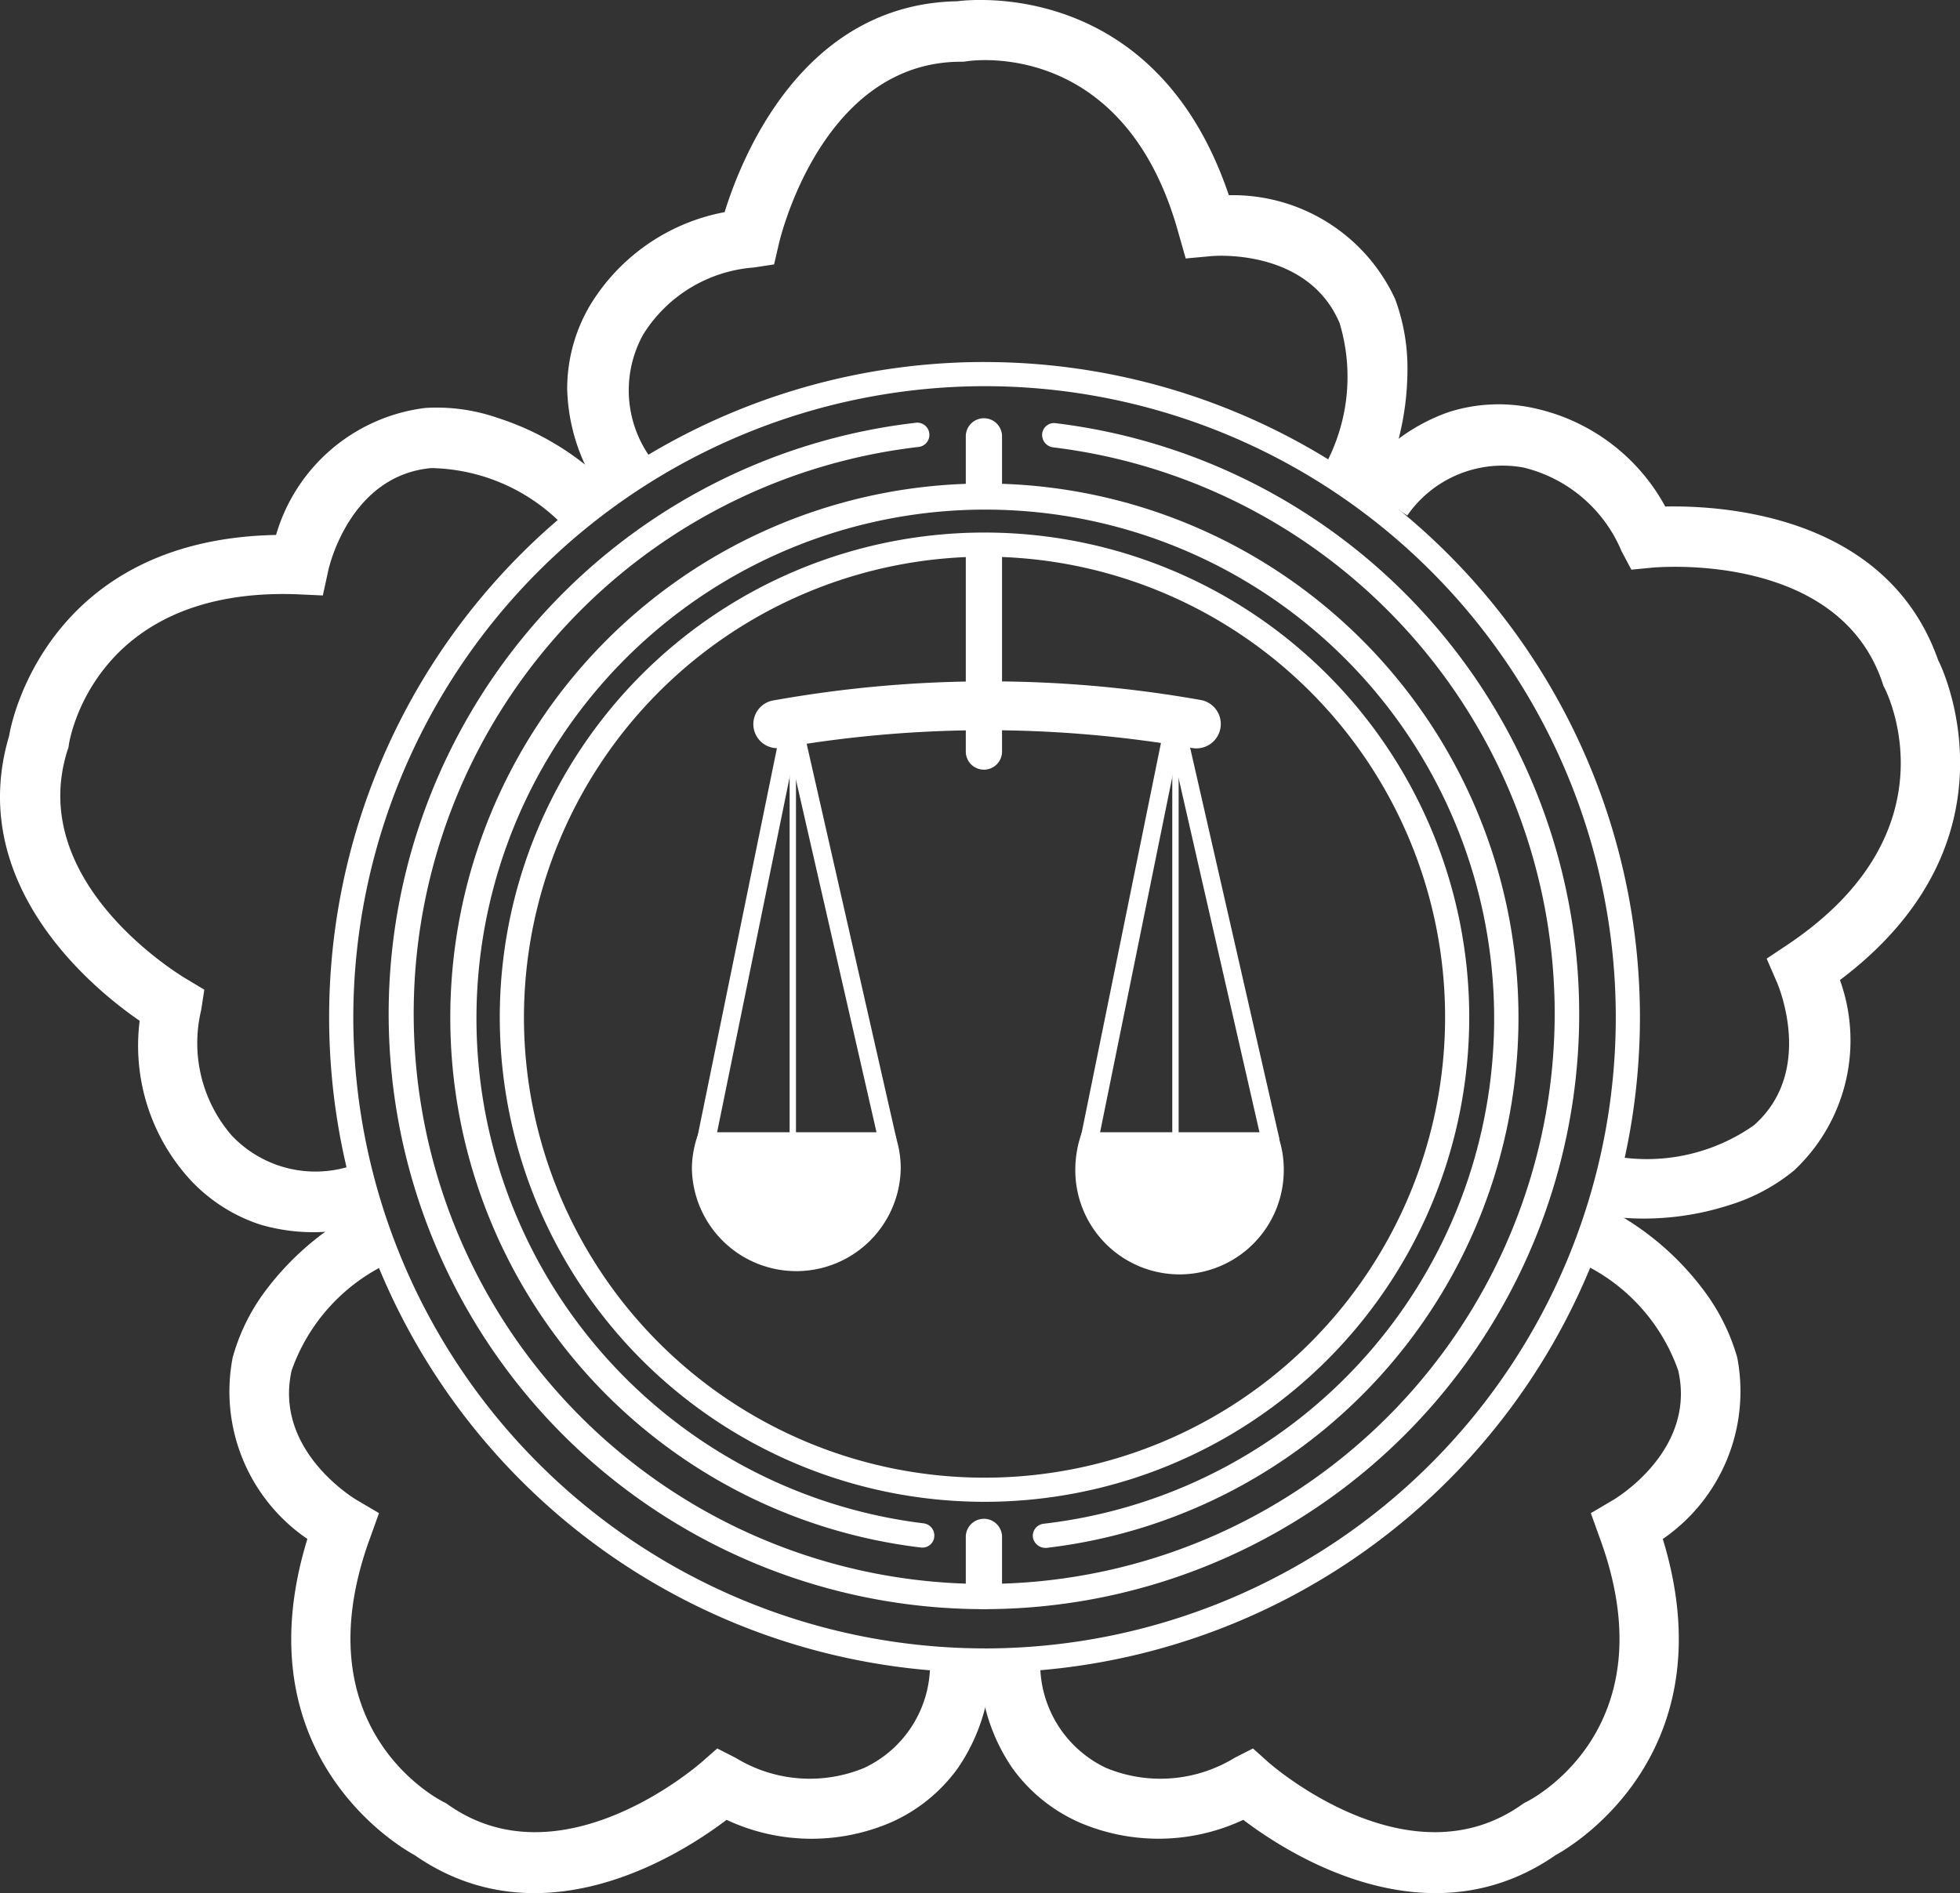 <svg id="그룹_205923" data-name="그룹 205923" xmlns="http://www.w3.org/2000/svg" xmlns:xlink="http://www.w3.org/1999/xlink" width="68.764" height="66.432" viewBox="0 0 68.764 66.432">
  <rect x="0" y="0" width="68.764" height="66.432" fill="#333333" stroke="none"/>
  <defs>
    <clipPath id="clip-path">
      <rect id="사각형_1490" data-name="사각형 1490" width="68.764" height="66.431" fill="#fff"/>
    </clipPath>
  </defs>
  <g id="그룹_204945" data-name="그룹 204945" transform="translate(0 0)" clip-path="url(#clip-path)">
    <path id="패스_9931" data-name="패스 9931" d="M34.865,56.662a3.572,3.572,0,0,0-.246,1.271,3.664,3.664,0,0,0,7.327,0,3.564,3.564,0,0,0-.232-1.271Z" transform="translate(-10.345 -16.932)" fill="#fff"/>
    <path id="패스_9932" data-name="패스 9932" d="M34.873,50.965l.629.137,2.9-14.2-.629-.123Z" transform="translate(-10.421 -10.99)" fill="#fff"/>
    <path id="패스_9933" data-name="패스 9933" d="M39.357,36.906,42.6,51.1l.615-.137-3.226-14.2Z" transform="translate(-11.761 -10.984)" fill="#fff"/>
    <rect id="사각형_1488" data-name="사각형 1488" width="0.223" height="15.216" transform="translate(27.703 25.417)" fill="#fff"/>
    <path id="패스_9934" data-name="패스 9934" d="M54.036,56.662a3.883,3.883,0,0,0-.232,1.271,3.657,3.657,0,1,0,7.313,0,3.557,3.557,0,0,0-.246-1.271Z" transform="translate(-16.078 -16.932)" fill="#fff"/>
    <path id="패스_9935" data-name="패스 9935" d="M54.057,50.965l.615.137,2.885-14.2-.615-.123Z" transform="translate(-16.154 -10.99)" fill="#fff"/>
    <path id="패스_9936" data-name="패스 9936" d="M58.522,36.906l3.24,14.19.615-.137-3.24-14.2Z" transform="translate(-17.488 -10.984)" fill="#fff"/>
    <rect id="사각형_1489" data-name="사각형 1489" width="0.223" height="15.216" transform="translate(41.128 25.417)" fill="#fff"/>
    <path id="패스_9937" data-name="패스 9937" d="M38.368,34.772a.844.844,0,0,0,.341,1.654,42.063,42.063,0,0,1,14.4.014.856.856,0,0,0,.314-1.682,42.751,42.751,0,0,0-15.051.014" transform="translate(-11.264 -10.189)" fill="#fff"/>
    <path id="패스_9938" data-name="패스 9938" d="M48.325,27.578V34.4a.636.636,0,1,0,1.271,0V27.578a.636.636,0,0,0-1.271,0" transform="translate(-14.441 -8.053)" fill="#fff"/>
    <path id="패스_9939" data-name="패스 9939" d="M48.325,21.534v1.9a.636.636,0,0,0,1.271,0v-1.9a.636.636,0,0,0-1.271,0" transform="translate(-14.441 -6.247)" fill="#fff"/>
    <path id="패스_9940" data-name="패스 9940" d="M48.325,76.612v1.9a.636.636,0,1,0,1.271,0v-1.9a.636.636,0,0,0-1.271,0" transform="translate(-14.441 -22.706)" fill="#fff"/>
    <path id="패스_9941" data-name="패스 9941" d="M42.013,27.5h0a16.159,16.159,0,0,1,0,32.318v.847a17.006,17.006,0,1,0,0-34.012ZM25.855,43.677A16.184,16.184,0,0,1,42.013,27.5v-.847a17.006,17.006,0,1,0,0,34.012v-.847A16.161,16.161,0,0,1,25.855,43.677" transform="translate(-7.473 -7.966)" fill="#fff"/>
    <path id="패스_9942" data-name="패스 9942" d="M39.462,18.965a22.146,22.146,0,0,1,0,44.293v.848a22.994,22.994,0,0,0,0-45.988ZM17.316,41.125a22.179,22.179,0,0,1,22.146-22.16v-.848a22.994,22.994,0,0,0,0,45.988v-.848A22.173,22.173,0,0,1,17.316,41.125" transform="translate(-4.921 -5.414)" fill="#fff"/>
    <path id="패스_9943" data-name="패스 9943" d="M22.531,42.942A18.724,18.724,0,0,0,39.045,61.535a.417.417,0,0,0,.465-.37.43.43,0,0,0-.369-.478,17.852,17.852,0,1,1,4.211.013.427.427,0,0,0-.383.465.45.45,0,0,0,.478.383A18.738,18.738,0,1,0,22.531,42.942" transform="translate(-6.733 -7.232)" fill="#fff"/>
    <path id="패스_9944" data-name="패스 9944" d="M37.945,21.158a20.884,20.884,0,1,0,4.908.013.417.417,0,0,0-.465.369.438.438,0,0,0,.37.478,20.015,20.015,0,1,1-4.7-.013.427.427,0,0,0-.109-.848" transform="translate(-5.824 -6.322)" fill="#fff"/>
    <path id="패스_9945" data-name="패스 9945" d="M42.064.044c-5.441.1-7.573,5.5-8.161,7.4a7.035,7.035,0,0,0-4.744,3.308,5.77,5.77,0,0,0-.779,2.885,6.691,6.691,0,0,0,1.326,3.841l1.655-1.339a4.043,4.043,0,0,1-.315-4.4,5.01,5.01,0,0,1,3.882-2.352l.711-.109.163-.7c.055-.259,1.532-6.412,6.4-6.412h.082l.1-.013c.218-.041,5.577-.793,7.451,6.056l.245.861.889-.082c.137-.014,3.4-.273,4.511,2.351a6.529,6.529,0,0,1-.587,5.127l1.9.943a9.833,9.833,0,0,0,1.066-4.361A6.987,6.987,0,0,0,57.43,10.5a6.274,6.274,0,0,0-5.837-3.65C49.009-.817,42.392,0,42.064.044" transform="translate(-8.481 0)" fill="#fff"/>
    <path id="패스_9946" data-name="패스 9946" d="M.323,31.907C-1.235,37.115,3.263,40.793,4.9,41.914a6.965,6.965,0,0,0,1.723,5.522,5.828,5.828,0,0,0,2.5,1.627,6.611,6.611,0,0,0,4.074-.109l-.779-1.982a4.041,4.041,0,0,1-4.293-1.038,4.955,4.955,0,0,1-1.066-4.4l.109-.711-.615-.37c-.233-.136-5.66-3.39-4.183-8.038L2.4,32.33l.013-.082c.027-.232.93-5.564,8.025-5.3l.888.041.191-.875c.027-.137.766-3.335,3.609-3.595a6.612,6.612,0,0,1,4.716,2.1l1.463-1.531a9.682,9.682,0,0,0-3.828-2.324,6.529,6.529,0,0,0-2.556-.355,6.248,6.248,0,0,0-5.236,4.457C1.594,25.017.364,31.579.323,31.907" transform="translate(0 -6.094)" fill="#fff"/>
    <path id="패스_9947" data-name="패스 9947" d="M17.971,83.183c4.47,3.1,9.351-.041,10.936-1.244a7.035,7.035,0,0,0,5.783.082,5.76,5.76,0,0,0,2.324-1.887,6.6,6.6,0,0,0,1.162-3.9l-2.132.123a4.012,4.012,0,0,1-2.31,3.76,4.989,4.989,0,0,1-4.511-.355l-.643-.328-.546.478c-.205.178-4.99,4.307-8.941,1.463l-.069-.041-.082-.041c-.2-.109-4.99-2.61-2.529-9.282l.3-.834-.766-.452c-.123-.068-2.925-1.763-2.3-4.552a6.564,6.564,0,0,1,3.472-3.8l-1-1.873a10,10,0,0,0-3.418,2.912,7.008,7.008,0,0,0-1.121,2.3A6.261,6.261,0,0,0,14.2,72.082c-2.379,7.737,3.486,10.95,3.773,11.1" transform="translate(-3.416 -18.08)" fill="#fff"/>
    <path id="패스_9948" data-name="패스 9948" d="M69.216,83.183c-4.484,3.1-9.364-.041-10.95-1.244a7.017,7.017,0,0,1-5.769.082,5.76,5.76,0,0,1-2.324-1.887,6.534,6.534,0,0,1-1.149-3.9l2.119.123a4.041,4.041,0,0,0,2.31,3.76,4.989,4.989,0,0,0,4.511-.355l.643-.328.533.478c.2.178,4.99,4.307,8.941,1.463l.068-.041.082-.041c.205-.109,5-2.61,2.529-9.282l-.3-.834.766-.452c.123-.068,2.939-1.763,2.3-4.552a6.561,6.561,0,0,0-3.472-3.8L71.061,60.5a9.934,9.934,0,0,1,3.4,2.912,7.228,7.228,0,0,1,1.135,2.3,6.286,6.286,0,0,1-2.611,6.371c2.365,7.737-3.486,10.95-3.773,11.1" transform="translate(-14.648 -18.08)" fill="#fff"/>
    <path id="패스_9949" data-name="패스 9949" d="M88.285,29.236c-1.791-5.14-7.6-5.454-9.583-5.414a6.9,6.9,0,0,0-4.635-3.458,5.76,5.76,0,0,0-2.98.15,6.6,6.6,0,0,0-3.226,2.474l1.791,1.149a4.066,4.066,0,0,1,4.087-1.681,5.007,5.007,0,0,1,3.432,2.939l.342.643.71-.069c.273-.027,6.576-.56,8.107,4.061l.027.082.041.082c.1.191,2.5,5.044-3.4,9l-.738.492.355.82c.055.123,1.34,3.145-.806,5.031a6.53,6.53,0,0,1-5.058,1.052l-.287,2.106a9.773,9.773,0,0,0,4.471-.355,6.632,6.632,0,0,0,2.283-1.217,6.249,6.249,0,0,0,1.613-6.685c6.466-4.867,3.609-10.91,3.459-11.2" transform="translate(-20.279 -6.048)" fill="#fff"/>
  </g>
</svg>
